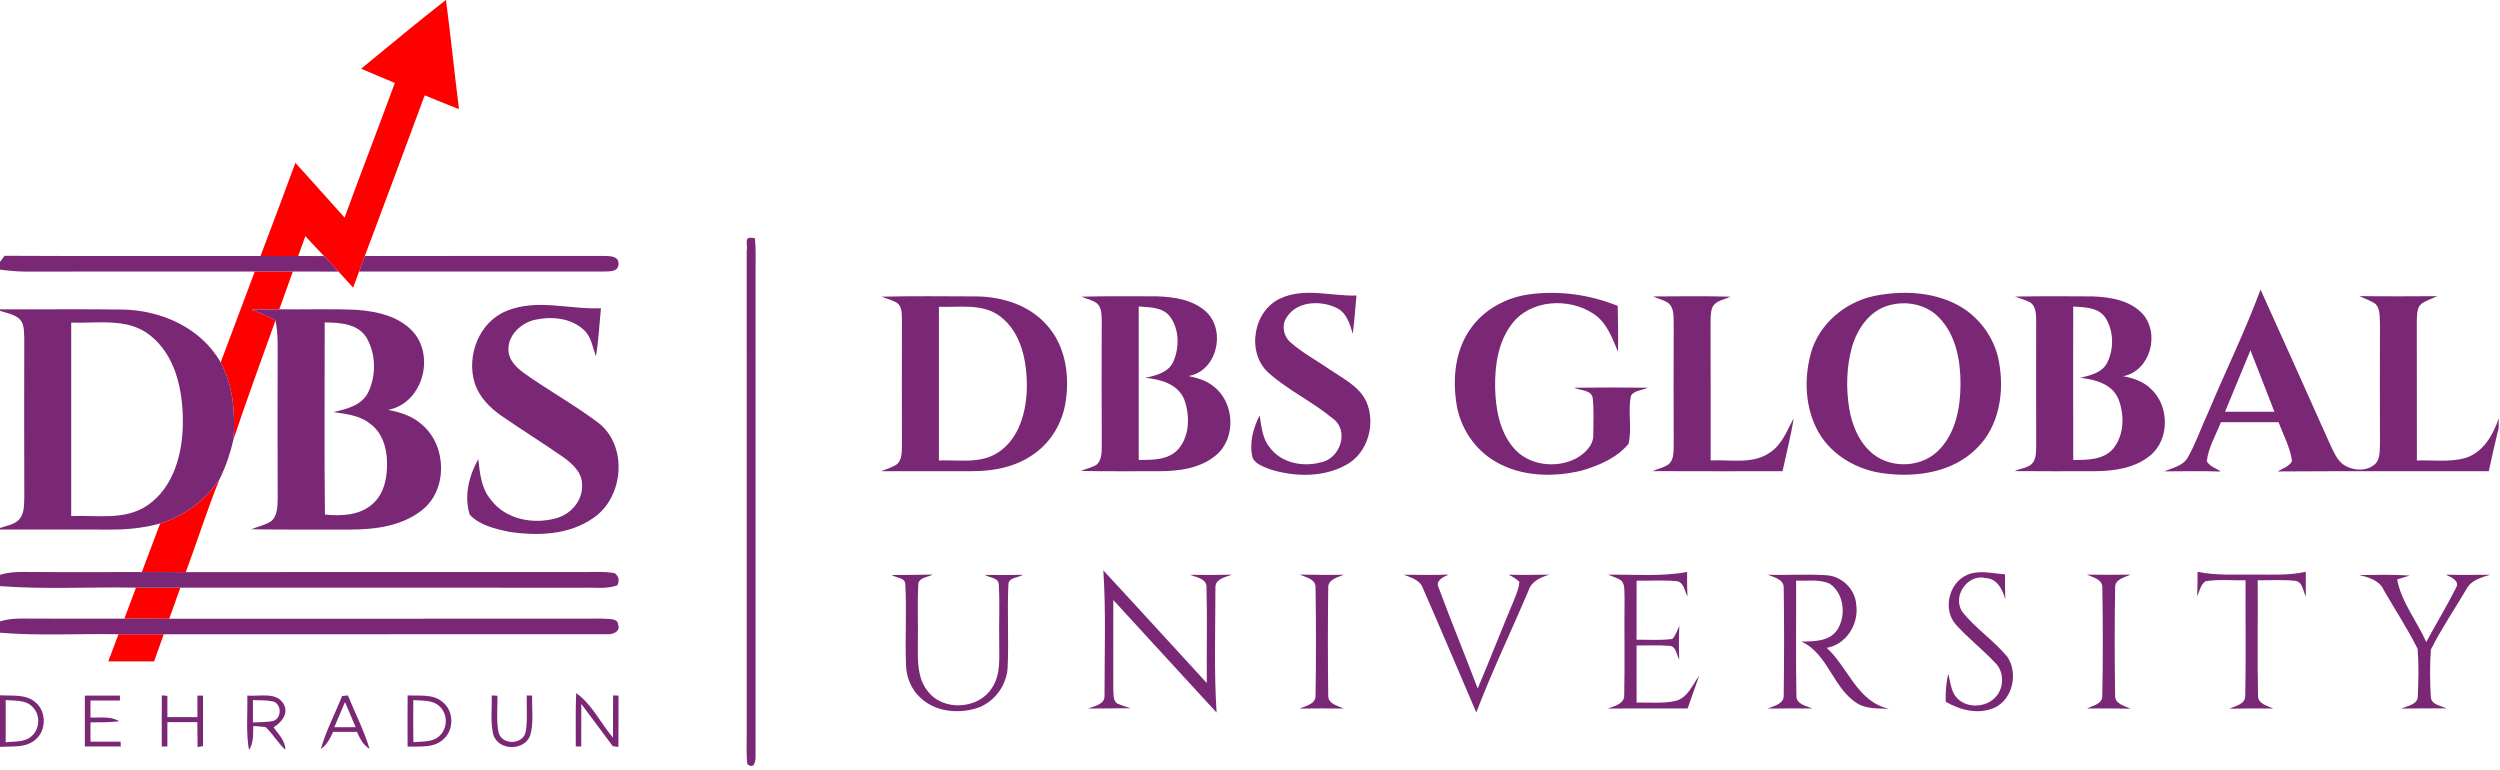 <svg version="1.1" viewBox="0 0 250 77" height="77px" width="250px" xmlns:xlink="http://www.w3.org/1999/xlink" xmlns="http://www.w3.org/2000/svg">
<g id="surface1">
<path d="M 44.586 0 L 44.598 0 C 45.078 3.633 45.441 7.277 45.898 10.914 C 44.75 10.469 43.609 9.996 42.469 9.531 C 40.48 14.891 38.504 20.25 36.484 25.598 C 36.285 26.113 36.094 26.637 35.906 27.156 C 35.711 27.691 35.516 28.23 35.312 28.766 C 34.824 28.23 34.34 27.699 33.855 27.16 C 33.383 26.637 32.902 26.117 32.41 25.609 C 31.773 24.953 31.152 24.285 30.535 23.613 C 30.301 24.277 30.062 24.938 29.82 25.598 C 28.566 25.598 27.305 25.602 26.051 25.602 C 27.227 22.5 28.398 19.398 29.539 16.285 C 31.195 18.094 32.809 19.945 34.457 21.758 C 36.102 17.254 37.836 12.789 39.484 8.293 C 38.363 7.824 37.234 7.359 36.117 6.871 C 38.93 4.57 41.719 2.23 44.586 0 Z M 44.586 0" style="stroke:none;fill-rule:nonzero;fill:rgb(100%,0%,0%);fill-opacity:1;"></path>
<path d="M 25.48 27.152 L 29.285 27.152 C 28.828 28.41 28.383 29.672 27.926 30.934 C 27.004 30.941 26.086 30.949 25.164 30.957 C 25.969 31.293 26.789 31.609 27.551 32.031 C 26.148 35.988 24.684 39.922 23.359 43.902 C 23.52 41.305 23.34 38.574 22.066 36.242 C 23.195 33.211 24.332 30.184 25.48 27.152 Z M 25.48 27.152" style="stroke:none;fill-rule:nonzero;fill:rgb(100%,0%,0%);fill-opacity:1;"></path>
<path d="M 16.016 52.344 C 18.438 51.609 20.551 50.016 21.957 47.914 C 20.715 50.969 19.727 54.121 18.582 57.211 C 17.113 57.211 15.648 57.207 14.184 57.207 C 14.793 55.586 15.398 53.965 16.016 52.344 Z M 16.016 52.344" style="stroke:none;fill-rule:nonzero;fill:rgb(100%,0%,0%);fill-opacity:1;"></path>
<path d="M 13.598 58.766 C 15.074 58.766 16.555 58.766 18.031 58.77 C 17.66 59.801 17.293 60.836 16.926 61.871 C 15.43 61.871 13.934 61.867 12.434 61.867 C 12.82 60.832 13.211 59.797 13.598 58.766 Z M 13.598 58.766" style="stroke:none;fill-rule:nonzero;fill:rgb(100%,0%,0%);fill-opacity:1;"></path>
<path d="M 11.848 63.426 C 13.355 63.426 14.867 63.426 16.375 63.43 C 16.051 64.328 15.727 65.234 15.41 66.137 C 13.883 66.137 12.352 66.137 10.828 66.137 C 11.168 65.23 11.508 64.328 11.848 63.426 Z M 11.848 63.426" style="stroke:none;fill-rule:nonzero;fill:rgb(100%,0%,0%);fill-opacity:1;"></path>
<path d="M 75 23.777 C 75.121 23.785 75.359 23.797 75.48 23.805 C 75.617 24.895 75.547 25.996 75.555 27.09 C 75.555 43.242 75.555 59.395 75.555 75.547 C 75.578 76.098 75.445 76.98 74.738 76.414 C 74.605 75.344 74.684 74.258 74.672 73.184 C 74.672 57.141 74.676 41.102 74.668 25.062 C 74.805 24.695 74.426 23.773 75 23.777 Z M 75 23.777" style="stroke:none;fill-rule:nonzero;fill:rgb(47.843%,15.294%,46.275%);fill-opacity:1;"></path>
<path d="M 0 26.191 C 0.113 26.039 0.344 25.734 0.461 25.578 C 8.988 25.625 17.52 25.586 26.051 25.602 C 27.305 25.602 28.566 25.598 29.82 25.598 C 30.684 25.598 31.547 25.602 32.41 25.609 C 32.902 26.117 33.383 26.637 33.855 27.16 C 32.332 27.152 30.809 27.152 29.285 27.152 C 28.016 27.152 26.75 27.152 25.48 27.152 C 17.875 27.156 10.27 27.145 2.664 27.16 C 1.773 27.16 0.883 27.082 0 26.961 Z M 0 26.191" style="stroke:none;fill-rule:nonzero;fill:rgb(47.843%,15.294%,46.275%);fill-opacity:1;"></path>
<path d="M 35.906 27.156 C 36.094 26.637 36.285 26.113 36.484 25.598 C 44.422 25.602 52.359 25.602 60.297 25.594 C 60.91 25.617 61.895 25.539 61.855 26.414 C 61.809 27.258 60.902 27.113 60.293 27.156 C 52.164 27.152 44.035 27.152 35.906 27.156 Z M 35.906 27.156" style="stroke:none;fill-rule:nonzero;fill:rgb(47.843%,15.294%,46.275%);fill-opacity:1;"></path>
<path d="M 226.055 28.957 C 228.391 34.164 230.758 39.363 233.074 44.578 C 233.387 45.234 233.684 45.938 234.266 46.406 C 235.195 47.074 236.598 47.207 237.5 46.418 C 238.031 45.918 237.953 45.121 237.996 44.457 C 237.984 40.445 237.98 36.43 237.996 32.418 C 237.949 31.738 238.055 30.945 237.562 30.402 C 237.066 30.051 236.473 29.867 235.938 29.609 C 238.539 29.645 241.137 29.633 243.738 29.617 C 243.203 29.852 242.641 30.043 242.152 30.367 C 241.656 30.777 241.719 31.488 241.68 32.066 C 241.688 36.727 241.691 41.383 241.688 46.047 C 243.301 46 244.961 46.234 246.535 45.801 C 248.309 45.246 249.312 43.504 249.867 41.84 L 249.867 43.664 L 249.859 42.805 C 249.508 44.238 249.195 45.68 248.879 47.121 C 241.84 47.141 234.805 47.094 227.773 47.145 C 228.262 46.832 228.918 46.664 229.207 46.102 C 229.012 44.734 228.336 43.504 227.855 42.223 C 225.93 42.223 224.008 42.223 222.09 42.223 C 221.59 43.508 220.836 44.734 220.68 46.125 C 220.969 46.656 221.613 46.816 222.078 47.152 C 220.188 47.098 218.301 47.117 216.414 47.137 C 217.246 46.781 218.309 46.609 218.789 45.73 C 219.617 44.254 220.164 42.641 220.879 41.105 C 222.582 37.047 224.527 33.086 226.055 28.957 M 222.504 41.172 C 224.152 41.176 225.797 41.176 227.441 41.172 C 226.645 39.125 225.844 37.078 225.047 35.027 C 224.195 37.074 223.352 39.125 222.504 41.172 Z M 222.504 41.172" style="stroke:none;fill-rule:nonzero;fill:rgb(47.843%,15.294%,46.275%);fill-opacity:1;"></path>
<path d="M 88.145 29.668 C 91.305 29.594 94.465 29.629 97.629 29.641 C 100.18 29.664 102.852 30.484 104.609 32.426 C 106.516 34.461 106.984 37.461 106.57 40.133 C 106.281 42.191 105.164 44.125 103.477 45.336 C 101.699 46.66 99.441 47.117 97.266 47.117 C 94.215 47.129 91.164 47.117 88.117 47.121 C 88.621 46.906 89.16 46.762 89.629 46.473 C 90.25 45.996 90.172 45.137 90.195 44.449 C 90.184 40.32 90.184 36.195 90.195 32.066 C 90.16 31.465 90.262 30.715 89.711 30.297 C 89.23 29.992 88.668 29.875 88.145 29.668 M 93.891 30.68 L 93.891 46.047 C 95.848 45.965 98.012 46.402 99.762 45.281 C 101.914 43.906 102.648 41.172 102.684 38.754 C 102.707 36.211 102.18 33.305 100.047 31.66 C 98.289 30.297 95.949 30.754 93.891 30.68 Z M 93.891 30.68" style="stroke:none;fill-rule:nonzero;fill:rgb(47.843%,15.294%,46.275%);fill-opacity:1;"></path>
<path d="M 108.137 29.668 C 110.641 29.598 113.145 29.633 115.648 29.633 C 117.426 29.684 119.391 29.973 120.715 31.273 C 122.605 33.219 121.652 37.121 118.855 37.602 C 119.754 37.797 120.672 38.051 121.387 38.664 C 123.449 40.25 123.637 43.781 121.637 45.492 C 120.074 46.832 117.922 47.117 115.938 47.121 C 113.32 47.113 110.699 47.148 108.086 47.094 C 108.602 46.883 109.164 46.766 109.652 46.477 C 110.223 45.973 110.156 45.148 110.176 44.457 C 110.156 40.328 110.164 36.199 110.172 32.066 C 110.156 31.465 110.176 30.766 109.688 30.328 C 109.227 29.992 108.648 29.883 108.137 29.668 M 113.871 30.648 C 113.867 35.766 113.871 40.879 113.871 45.996 C 115.219 45.988 116.777 46.031 117.785 44.965 C 118.988 43.633 119.008 41.551 118.422 39.941 C 117.781 38.387 116.023 37.918 114.512 37.781 C 115.582 37.562 116.836 37.262 117.336 36.16 C 117.949 34.754 117.938 32.934 117.008 31.664 C 116.266 30.699 114.957 30.738 113.871 30.648 Z M 113.871 30.648" style="stroke:none;fill-rule:nonzero;fill:rgb(47.843%,15.294%,46.275%);fill-opacity:1;"></path>
<path d="M 128.031 29.844 C 130.441 28.727 133.117 29.629 135.648 29.555 C 135.531 30.828 135.434 32.109 135.281 33.383 C 134.977 32.379 134.645 31.211 133.59 30.758 C 131.984 30.012 129.609 30.121 128.629 31.797 C 128.129 32.582 128.371 33.668 129.07 34.254 C 130.289 35.32 131.727 36.082 133.051 36.996 C 134.348 37.883 135.895 38.629 136.609 40.113 C 137.621 42.332 136.801 45.312 134.609 46.492 C 132.32 47.758 129.492 47.695 127.047 46.949 C 126.398 46.676 125.562 46.449 125.254 45.762 C 124.898 44.324 125.316 42.832 125.961 41.543 C 126.156 42.633 126.219 43.844 126.969 44.734 C 128.113 46.316 130.309 46.727 132.109 46.23 C 134.047 45.844 134.973 43.035 133.242 41.82 C 131.211 40.141 128.77 39.008 126.805 37.238 C 124.625 35.195 125.328 31.082 128.031 29.844 Z M 128.031 29.844" style="stroke:none;fill-rule:nonzero;fill:rgb(47.843%,15.294%,46.275%);fill-opacity:1;"></path>
<path d="M 147.043 32.883 C 148.387 30.961 150.594 29.754 152.891 29.441 C 155.883 29.023 158.977 29.465 161.773 30.586 C 161.797 32.117 161.832 33.648 161.801 35.18 C 161.211 33.77 160.656 32.195 159.297 31.344 C 156.84 29.746 153.051 29.949 151.195 32.383 C 149.809 34.184 149.477 36.543 149.512 38.754 C 149.559 40.84 149.934 43.07 151.301 44.723 C 152.785 46.551 155.586 46.895 157.617 45.84 C 158.473 45.355 159.363 44.543 159.328 43.473 C 159.34 42.242 159.402 41.008 159.27 39.785 C 159.102 38.953 158.027 39.078 157.418 38.77 C 159.863 38.742 162.316 38.742 164.77 38.77 C 164.234 39.047 163.434 39.02 163.102 39.566 C 162.754 41.145 163.23 42.82 162.852 44.383 C 161.684 45.805 159.887 46.551 158.168 47.059 C 155.328 47.742 152.137 47.676 149.559 46.168 C 147.496 44.977 146.047 42.828 145.664 40.477 C 145.234 37.906 145.504 35.059 147.043 32.883 Z M 147.043 32.883" style="stroke:none;fill-rule:nonzero;fill:rgb(47.843%,15.294%,46.275%);fill-opacity:1;"></path>
<path d="M 165.305 29.645 C 167.883 29.633 170.469 29.594 173.051 29.668 C 172.43 29.973 171.555 30.043 171.234 30.75 C 171.02 31.27 171.074 31.852 171.055 32.402 C 171.074 36.949 171.062 41.496 171.066 46.043 C 173.051 45.938 175.301 46.473 177.035 45.227 C 178.223 44.426 178.715 43.027 179.367 41.824 C 179.09 43.609 178.629 45.359 178.25 47.121 C 173.914 47.117 169.578 47.137 165.242 47.113 C 165.777 46.871 166.402 46.777 166.883 46.414 C 167.422 45.918 167.344 45.129 167.371 44.461 C 167.355 40.438 167.355 36.418 167.371 32.398 C 167.34 31.715 167.438 30.922 166.926 30.383 C 166.465 29.996 165.832 29.895 165.305 29.645 Z M 165.305 29.645" style="stroke:none;fill-rule:nonzero;fill:rgb(47.843%,15.294%,46.275%);fill-opacity:1;"></path>
<path d="M 187.371 29.605 C 190.094 29.051 193.066 29.141 195.59 30.41 C 197.793 31.516 199.434 33.676 199.883 36.109 C 200.473 39.148 199.945 42.648 197.637 44.867 C 195.273 47.223 191.695 47.754 188.508 47.352 C 185.816 47.051 183.188 45.582 181.828 43.18 C 180.496 40.789 180.379 37.84 181.109 35.242 C 181.938 32.371 184.5 30.23 187.371 29.605 M 188.691 30.594 C 186.871 31.188 185.711 32.938 185.195 34.707 C 184.645 36.684 184.598 38.785 184.914 40.805 C 185.195 42.527 185.91 44.273 187.297 45.395 C 189.219 46.93 192.324 46.742 193.988 44.902 C 195.594 43.184 196.039 40.73 196.051 38.453 C 196.062 36.09 195.609 33.516 193.906 31.758 C 192.59 30.375 190.465 30.016 188.691 30.594 Z M 188.691 30.594" style="stroke:none;fill-rule:nonzero;fill:rgb(47.843%,15.294%,46.275%);fill-opacity:1;"></path>
<path d="M 201.496 29.66 C 204.086 29.609 206.68 29.621 209.273 29.641 C 211.035 29.703 212.988 30.027 214.254 31.375 C 216.031 33.371 215.035 37.094 212.316 37.625 C 213.32 37.801 214.344 38.145 215.086 38.883 C 216.949 40.57 216.992 43.969 214.996 45.57 C 213.473 46.812 211.438 47.102 209.539 47.117 C 206.844 47.129 204.148 47.129 201.453 47.109 C 202.004 46.859 202.695 46.812 203.172 46.402 C 203.676 45.891 203.59 45.113 203.621 44.457 C 203.605 40.328 203.613 36.199 203.617 32.074 C 203.598 31.441 203.617 30.668 203.047 30.254 C 202.559 29.988 202.012 29.848 201.496 29.66 M 207.32 30.652 C 207.316 35.77 207.309 40.891 207.324 46.008 C 208.703 45.984 210.328 46.02 211.312 44.871 C 212.445 43.5 212.469 41.426 211.812 39.832 C 211.152 38.371 209.48 37.945 208.031 37.781 C 209.023 37.539 210.191 37.285 210.711 36.289 C 211.414 34.902 211.383 33.082 210.539 31.766 C 209.82 30.715 208.449 30.73 207.32 30.652 Z M 207.32 30.652" style="stroke:none;fill-rule:nonzero;fill:rgb(47.843%,15.294%,46.275%);fill-opacity:1;"></path>
<path d="M 50.66 31.09 C 53.68 29.84 56.961 30.965 60.094 30.824 C 59.934 32.43 59.863 34.047 59.59 35.641 C 59.266 34.742 59.137 33.68 58.391 33.004 C 57.098 31.777 55.133 31.617 53.469 31.984 C 52.082 32.309 50.734 33.559 50.848 35.078 C 50.906 36.059 51.668 36.777 52.41 37.32 C 54.836 39.039 57.445 40.484 59.82 42.27 C 62.824 44.574 62.383 49.758 59.316 51.809 C 56.895 53.504 53.742 53.613 50.918 53.18 C 49.523 52.891 47.996 52.543 46.977 51.473 C 46.383 49.625 46.898 47.566 47.828 45.914 C 47.992 47.324 48.117 48.844 49.082 49.965 C 50.555 51.961 53.355 52.465 55.633 51.82 C 57.098 51.422 58.309 50.023 58.207 48.453 C 58.211 47.25 57.25 46.379 56.352 45.734 C 54.312 44.309 52.195 42.996 50.145 41.582 C 48.977 40.773 47.918 39.695 47.473 38.316 C 46.613 35.57 47.918 32.188 50.66 31.09 Z M 50.66 31.09" style="stroke:none;fill-rule:nonzero;fill:rgb(47.843%,15.294%,46.275%);fill-opacity:1;"></path>
<path d="M 0 30.934 C 4.062 30.949 8.121 30.902 12.18 30.953 C 16.062 30.992 20.098 32.758 22.066 36.242 C 23.34 38.574 23.52 41.305 23.359 43.902 C 23.039 45.289 22.594 46.645 21.957 47.914 C 20.551 50.016 18.438 51.609 16.016 52.344 C 14.387 52.805 12.688 52.969 10.996 52.957 C 7.328 52.953 3.664 52.953 0 52.953 L 0 52.801 C 0.625 52.57 1.355 52.484 1.859 52.008 C 2.438 51.43 2.398 50.551 2.43 49.797 C 2.41 44.445 2.418 39.098 2.426 33.75 C 2.387 33.098 2.438 32.312 1.895 31.844 C 1.352 31.41 0.645 31.293 0 31.086 Z M 7.121 51.605 C 9.656 51.496 12.48 52.07 14.719 50.551 C 17.422 48.723 18.309 45.203 18.285 42.105 C 18.285 38.992 17.547 35.492 14.957 33.492 C 12.723 31.75 9.742 32.359 7.121 32.258 Z M 7.121 51.605" style="stroke:none;fill-rule:nonzero;fill:rgb(47.843%,15.294%,46.275%);fill-opacity:1;"></path>
<path d="M 25.164 30.957 C 26.086 30.949 27.004 30.941 27.926 30.934 C 30.492 30.961 33.059 30.875 35.621 30.98 C 37.77 31.133 40.191 31.672 41.562 33.492 C 43.426 36.086 42.078 40.379 38.805 40.988 C 40.043 41.219 41.297 41.617 42.238 42.5 C 44.695 44.598 44.785 49.004 42.188 51.023 C 40.164 52.625 37.48 52.957 34.984 52.957 C 31.691 52.941 28.395 52.988 25.102 52.926 C 25.746 52.68 26.438 52.531 27.039 52.176 C 27.777 51.641 27.746 50.625 27.77 49.805 C 27.754 45.348 27.754 40.887 27.762 36.426 C 27.758 34.961 27.84 33.48 27.551 32.031 C 26.789 31.609 25.969 31.293 25.164 30.957 M 32.492 51.457 C 34.113 51.617 35.961 51.559 37.246 50.406 C 38.453 49.363 38.75 47.66 38.699 46.141 C 38.676 44.738 38.199 43.242 37.031 42.387 C 35.992 41.535 34.617 41.402 33.344 41.207 C 34.648 40.906 36.145 40.562 36.809 39.258 C 37.641 37.566 37.602 35.395 36.652 33.766 C 35.773 32.34 33.957 32.266 32.469 32.242 C 32.477 38.648 32.422 45.055 32.492 51.457 Z M 32.492 51.457" style="stroke:none;fill-rule:nonzero;fill:rgb(47.843%,15.294%,46.275%);fill-opacity:1;"></path>
<path d="M 0 57.484 C 0.758 57.242 1.555 57.184 2.344 57.195 C 6.289 57.227 10.238 57.207 14.184 57.207 C 15.648 57.207 17.113 57.211 18.582 57.211 C 31.715 57.207 44.844 57.215 57.973 57.207 C 59.137 57.23 60.324 57.105 61.48 57.32 C 61.879 57.641 61.965 58.043 61.742 58.531 C 60.637 58.93 59.441 58.734 58.297 58.773 C 44.871 58.758 31.453 58.77 18.031 58.77 C 16.555 58.766 15.074 58.766 13.598 58.766 C 9.07 58.676 4.52 58.957 0 58.613 Z M 0 57.484" style="stroke:none;fill-rule:nonzero;fill:rgb(47.843%,15.294%,46.275%);fill-opacity:1;"></path>
<path d="M 110.332 57.039 C 113.801 60.773 117.223 64.555 120.68 68.305 C 120.656 65.137 120.73 61.969 120.652 58.801 C 120.719 57.855 119.629 57.727 118.98 57.48 C 120.383 57.508 121.785 57.496 123.188 57.469 C 122.527 57.734 121.477 57.871 121.543 58.816 C 121.539 62.961 121.391 67.117 121.66 71.258 C 118.203 67.52 114.781 63.75 111.332 60.004 C 111.332 62.945 111.332 65.895 111.328 68.844 C 111.375 69.344 111.254 70 111.715 70.352 C 112.152 70.531 112.602 70.688 113.062 70.824 C 111.645 70.836 110.223 70.84 108.809 70.855 C 109.469 70.59 110.531 70.445 110.453 69.504 C 110.445 65.352 110.609 61.188 110.332 57.039 Z M 110.332 57.039" style="stroke:none;fill-rule:nonzero;fill:rgb(47.843%,15.294%,46.275%);fill-opacity:1;"></path>
<path d="M 160.805 57.469 C 163.438 57.43 166.105 57.684 168.711 57.195 C 168.703 58.016 168.711 58.828 168.742 59.648 C 168.457 59.105 168.398 58.199 167.652 58.117 C 166.324 57.988 164.988 58.094 163.66 58.066 C 163.66 60.035 163.66 62.004 163.656 63.973 C 164.848 63.961 166.047 64.055 167.234 63.895 C 167.59 63.539 167.707 63.023 167.934 62.59 C 167.883 63.707 167.879 64.832 167.922 65.953 C 167.633 65.48 167.629 64.586 166.914 64.586 C 165.832 64.492 164.742 64.559 163.656 64.551 C 163.66 66.453 163.66 68.352 163.66 70.254 C 164.957 70.23 166.273 70.375 167.555 70.094 C 168.766 69.781 169.242 68.492 169.918 67.57 C 169.535 68.664 169.145 69.75 168.762 70.848 C 166.109 70.867 163.453 70.828 160.797 70.859 C 161.457 70.59 162.473 70.395 162.422 69.473 C 162.492 66.25 162.414 63.02 162.457 59.797 C 162.398 59.203 162.57 58.461 162.082 58.016 C 161.672 57.785 161.234 57.633 160.805 57.469 Z M 160.805 57.469" style="stroke:none;fill-rule:nonzero;fill:rgb(47.843%,15.294%,46.275%);fill-opacity:1;"></path>
<path d="M 196.613 57.535 C 197.832 56.945 199.219 57.348 200.5 57.43 C 200.496 58.266 200.504 59.102 200.531 59.938 C 200.258 58.973 199.738 57.867 198.586 57.809 C 196.77 57.352 195.207 59.594 196.215 61.16 C 197.535 62.832 199.359 64.031 200.727 65.668 C 201.832 67.293 201.293 69.91 199.461 70.766 C 197.871 71.484 196.012 71.023 194.57 70.172 C 194.551 69.234 194.605 68.289 194.824 67.375 C 195.027 68.117 195.074 68.938 195.52 69.586 C 196.465 70.902 198.652 70.844 199.645 69.605 C 200.438 68.668 200.402 67.102 199.492 66.254 C 198.246 64.934 196.809 63.812 195.594 62.469 C 194.273 61 194.848 58.379 196.613 57.535 Z M 196.613 57.535" style="stroke:none;fill-rule:nonzero;fill:rgb(47.843%,15.294%,46.275%);fill-opacity:1;"></path>
<path d="M 219.754 57.176 C 221.66 57.578 223.617 57.438 225.555 57.457 C 227.23 57.457 228.93 57.547 230.578 57.18 C 230.57 58 230.574 58.824 230.582 59.648 C 230.289 59.113 230.277 58.184 229.535 58.086 C 228.285 57.945 227.023 58.043 225.77 58.027 C 225.797 61.855 225.723 65.691 225.801 69.516 C 225.758 70.395 226.727 70.57 227.34 70.855 C 225.871 70.84 224.406 70.836 222.945 70.871 C 223.543 70.578 224.547 70.441 224.523 69.566 C 224.613 65.723 224.531 61.875 224.559 58.027 C 223.227 58.055 221.883 57.918 220.559 58.121 C 220.051 58.453 219.965 59.113 219.719 59.625 C 219.746 58.805 219.758 57.992 219.754 57.176 Z M 219.754 57.176" style="stroke:none;fill-rule:nonzero;fill:rgb(47.843%,15.294%,46.275%);fill-opacity:1;"></path>
<path d="M 89.16 57.5 C 90.531 57.5 91.906 57.484 93.281 57.457 C 92.785 57.738 91.809 57.734 91.828 58.504 C 91.723 60.5 91.828 62.5 91.785 64.496 C 91.773 66.043 91.723 67.762 92.723 69.047 C 94.238 71.168 97.859 70.969 99.211 68.77 C 100.117 67.41 99.898 65.711 99.922 64.168 C 99.883 62.27 99.992 60.371 99.879 58.477 C 99.883 57.742 98.949 57.801 98.492 57.492 C 99.758 57.5 101.02 57.508 102.281 57.484 C 101.836 57.789 100.816 57.723 100.84 58.477 C 100.707 61.211 100.891 63.961 100.766 66.703 C 100.684 68.559 99.395 70.285 97.617 70.836 C 95.75 71.398 93.492 71.164 92.035 69.77 C 91.129 68.941 90.637 67.734 90.602 66.512 C 90.5 63.836 90.672 61.148 90.535 58.473 C 90.551 57.738 89.617 57.797 89.16 57.5 Z M 89.16 57.5" style="stroke:none;fill-rule:nonzero;fill:rgb(47.843%,15.294%,46.275%);fill-opacity:1;"></path>
<path d="M 129.965 57.457 C 131.438 57.484 132.91 57.504 134.383 57.473 C 133.746 57.754 132.758 57.934 132.824 58.84 C 132.777 62.395 132.777 65.957 132.824 69.516 C 132.777 70.402 133.762 70.57 134.387 70.855 C 132.914 70.844 131.445 70.828 129.973 70.859 C 130.574 70.574 131.578 70.422 131.555 69.555 C 131.613 65.965 131.609 62.367 131.555 58.777 C 131.59 57.887 130.582 57.738 129.965 57.457 Z M 129.965 57.457" style="stroke:none;fill-rule:nonzero;fill:rgb(47.843%,15.294%,46.275%);fill-opacity:1;"></path>
<path d="M 140.387 57.473 C 141.879 57.492 143.371 57.508 144.863 57.461 C 144.348 57.691 143.488 58.062 143.875 58.789 C 145.121 62.164 146.5 65.488 147.77 68.852 C 149.016 65.906 150.172 62.922 151.414 59.973 C 151.641 59.391 151.914 58.805 151.934 58.164 C 151.605 57.883 151.246 57.648 150.852 57.469 C 152.215 57.512 153.582 57.48 154.949 57.461 C 154.07 57.723 153.137 58.121 152.844 59.074 C 151.121 63.137 149.199 67.121 147.629 71.246 C 145.844 67.105 144.102 62.941 142.285 58.812 C 141.996 57.984 141.102 57.762 140.387 57.473 Z M 140.387 57.473" style="stroke:none;fill-rule:nonzero;fill:rgb(47.843%,15.294%,46.275%);fill-opacity:1;"></path>
<path d="M 176.785 57.473 C 178.727 57.539 180.676 57.391 182.617 57.523 C 184.172 57.594 185.531 58.918 185.625 60.48 C 185.902 62.402 184.637 64.441 182.676 64.785 C 184.816 66.746 185.746 70.223 188.906 70.871 C 187.844 70.836 186.703 70.922 185.754 70.355 C 183.297 68.863 182.82 65.375 180.141 64.156 C 181.391 64.145 182.949 64.152 183.73 62.977 C 184.637 61.578 184.414 59.328 182.973 58.375 C 181.926 57.891 180.727 58.117 179.613 58.059 C 179.633 61.883 179.566 65.707 179.641 69.531 C 179.586 70.43 180.617 70.574 181.238 70.848 C 179.75 70.832 178.262 70.84 176.777 70.859 C 177.414 70.574 178.441 70.402 178.371 69.484 C 178.418 65.93 178.426 62.367 178.371 58.816 C 178.41 57.918 177.418 57.746 176.785 57.473 Z M 176.785 57.473" style="stroke:none;fill-rule:nonzero;fill:rgb(47.843%,15.294%,46.275%);fill-opacity:1;"></path>
<path d="M 208.684 57.461 C 210.141 57.488 211.598 57.484 213.055 57.461 C 212.438 57.758 211.453 57.922 211.512 58.812 C 211.457 62.383 211.457 65.961 211.512 69.531 C 211.469 70.41 212.449 70.57 213.059 70.867 C 211.605 70.852 210.152 70.832 208.703 70.852 C 209.285 70.547 210.27 70.414 210.23 69.543 C 210.301 65.965 210.293 62.371 210.234 58.789 C 210.273 57.906 209.297 57.754 208.684 57.461 Z M 208.684 57.461" style="stroke:none;fill-rule:nonzero;fill:rgb(47.843%,15.294%,46.275%);fill-opacity:1;"></path>
<path d="M 235.938 57.504 C 237.617 57.488 239.293 57.441 240.973 57.555 C 240.656 57.652 240.023 57.848 239.711 57.945 C 240.141 60.227 241.695 62.102 242.625 64.203 C 243.598 62.391 244.68 60.629 245.598 58.789 C 246.043 58.094 245.059 57.688 244.586 57.465 C 246.066 57.512 247.543 57.484 249.027 57.473 C 248.125 57.75 247.105 58.008 246.637 58.922 C 245.457 60.934 244.125 62.875 243.086 64.961 C 242.977 66.531 242.992 68.113 243.082 69.68 C 243.129 70.492 244.078 70.555 244.648 70.836 C 243.145 70.84 241.637 70.836 240.137 70.855 C 240.77 70.574 241.809 70.469 241.785 69.562 C 241.844 68.012 241.887 66.441 241.762 64.887 C 240.75 62.852 239.48 60.941 238.355 58.965 C 237.91 58.016 236.863 57.738 235.938 57.504 Z M 235.938 57.504" style="stroke:none;fill-rule:nonzero;fill:rgb(47.843%,15.294%,46.275%);fill-opacity:1;"></path>
<path d="M 2.328 61.855 C 5.695 61.879 9.066 61.867 12.434 61.867 C 13.934 61.867 15.43 61.871 16.926 61.871 C 31.391 61.867 45.855 61.879 60.32 61.863 C 60.812 61.934 61.801 61.766 61.82 62.496 C 62.074 63.191 61.199 63.48 60.66 63.418 C 45.898 63.434 31.137 63.414 16.375 63.43 C 14.867 63.426 13.355 63.426 11.848 63.426 C 7.898 63.34 3.938 63.605 0 63.27 L 0 62.145 C 0.754 61.902 1.543 61.84 2.328 61.855 Z M 2.328 61.855" style="stroke:none;fill-rule:nonzero;fill:rgb(47.843%,15.294%,46.275%);fill-opacity:1;"></path>
<path d="M 0 69.527 C 1.203 69.609 2.617 69.375 3.586 70.266 C 4.68 71.207 4.633 73.125 3.488 74.012 C 2.512 74.812 1.168 74.605 0 74.688 Z M 0.57 74.23 C 1.43 74.113 2.434 74.258 3.133 73.637 C 4.016 72.918 4.062 71.426 3.215 70.652 C 2.523 69.953 1.461 70.102 0.57 70.004 C 0.562 71.414 0.562 72.824 0.57 74.23 Z M 0.57 74.23" style="stroke:none;fill-rule:nonzero;fill:rgb(47.843%,15.294%,46.275%);fill-opacity:1;"></path>
<path d="M 8.484 69.562 C 9.656 69.562 10.828 69.562 11.996 69.562 C 11.996 69.684 11.992 69.93 11.992 70.055 C 11.012 70.055 10.031 70.055 9.047 70.055 C 9.047 70.621 9.047 71.188 9.047 71.754 C 10.004 71.793 11.062 71.586 11.922 72.125 C 10.969 72.242 10.004 72.234 9.047 72.238 C 9.047 72.879 9.047 73.52 9.047 74.164 L 12.062 74.164 L 12.078 74.648 C 10.879 74.648 9.68 74.648 8.484 74.648 C 8.484 72.949 8.484 71.254 8.484 69.562 Z M 8.484 69.562" style="stroke:none;fill-rule:nonzero;fill:rgb(47.843%,15.294%,46.275%);fill-opacity:1;"></path>
<path d="M 16.18 69.539 L 16.738 69.582 L 16.738 71.715 L 19.742 71.715 C 19.742 70.996 19.742 70.273 19.742 69.559 L 20.301 69.562 C 20.301 71.246 20.301 72.922 20.301 74.605 C 20.164 74.629 19.895 74.684 19.758 74.711 C 19.746 73.879 19.738 73.043 19.734 72.211 C 18.738 72.215 17.738 72.215 16.738 72.215 L 16.738 74.645 L 16.176 74.652 C 16.176 72.945 16.168 71.242 16.18 69.539 Z M 16.18 69.539" style="stroke:none;fill-rule:nonzero;fill:rgb(47.843%,15.294%,46.275%);fill-opacity:1;"></path>
<path d="M 24.73 69.555 C 25.926 69.676 27.625 69.141 28.363 70.398 C 28.906 71.355 28.133 72.258 27.352 72.734 C 27.844 73.418 28.527 74.07 28.539 74.977 C 27.797 74.297 27.293 73.406 26.57 72.715 C 26.156 72.66 25.738 72.621 25.328 72.598 C 25.297 73.418 25.387 74.289 24.898 75 C 24.582 73.199 24.777 71.367 24.73 69.555 M 25.293 70.012 L 25.293 72.242 C 25.961 72.211 26.633 72.23 27.293 72.105 C 28.188 71.852 28.195 70.402 27.297 70.141 C 26.637 70.008 25.961 70.035 25.293 70.012 Z M 25.293 70.012" style="stroke:none;fill-rule:nonzero;fill:rgb(47.843%,15.294%,46.275%);fill-opacity:1;"></path>
<path d="M 34.207 69.602 C 34.352 69.586 34.641 69.559 34.789 69.543 C 35.512 71.32 36.402 73.035 36.953 74.883 C 36.305 74.5 35.992 73.828 35.688 73.184 C 34.895 73.18 34.102 73.18 33.312 73.184 C 33.016 73.824 32.699 74.484 32.086 74.895 C 32.605 73.059 33.512 71.367 34.207 69.602 M 34.5 70.203 C 34.141 71.043 33.785 71.879 33.43 72.719 C 34.141 72.719 34.855 72.719 35.566 72.723 C 35.211 71.879 34.859 71.043 34.5 70.203 Z M 34.5 70.203" style="stroke:none;fill-rule:nonzero;fill:rgb(47.843%,15.294%,46.275%);fill-opacity:1;"></path>
<path d="M 40.762 69.539 C 41.941 69.609 43.32 69.363 44.285 70.219 C 45.383 71.109 45.418 72.961 44.371 73.898 C 43.418 74.84 41.973 74.613 40.758 74.668 C 40.754 72.957 40.75 71.25 40.762 69.539 M 41.332 70.008 C 41.316 71.414 41.312 72.816 41.34 74.219 C 42.234 74.121 43.309 74.258 43.996 73.539 C 44.809 72.762 44.762 71.305 43.898 70.586 C 43.199 69.965 42.195 70.094 41.332 70.008 Z M 41.332 70.008" style="stroke:none;fill-rule:nonzero;fill:rgb(47.843%,15.294%,46.275%);fill-opacity:1;"></path>
<path d="M 49.172 69.543 L 49.738 69.574 C 49.777 70.812 49.602 72.078 49.871 73.297 C 50.25 74.543 52.297 74.469 52.57 73.191 C 52.766 71.988 52.648 70.762 52.676 69.547 C 52.812 69.551 53.082 69.555 53.219 69.559 C 53.16 70.887 53.406 72.273 53.016 73.562 C 52.41 75.113 49.871 75.086 49.336 73.496 C 49.016 72.207 49.211 70.855 49.172 69.543 Z M 49.172 69.543" style="stroke:none;fill-rule:nonzero;fill:rgb(47.843%,15.294%,46.275%);fill-opacity:1;"></path>
<path d="M 57.617 69.312 C 59.215 70.438 60.047 72.305 61.301 73.766 C 61.301 72.359 61.293 70.949 61.312 69.539 C 61.445 69.547 61.715 69.559 61.852 69.562 C 61.852 71.273 61.855 72.98 61.84 74.691 C 61.699 74.672 61.422 74.637 61.281 74.621 C 60.23 73.211 59.184 71.797 58.129 70.391 C 58.125 71.809 58.129 73.23 58.125 74.652 L 57.578 74.641 C 57.586 72.867 57.543 71.09 57.617 69.312 Z M 57.617 69.312" style="stroke:none;fill-rule:nonzero;fill:rgb(47.843%,15.294%,46.275%);fill-opacity:1;"></path>
</g>
</svg>
